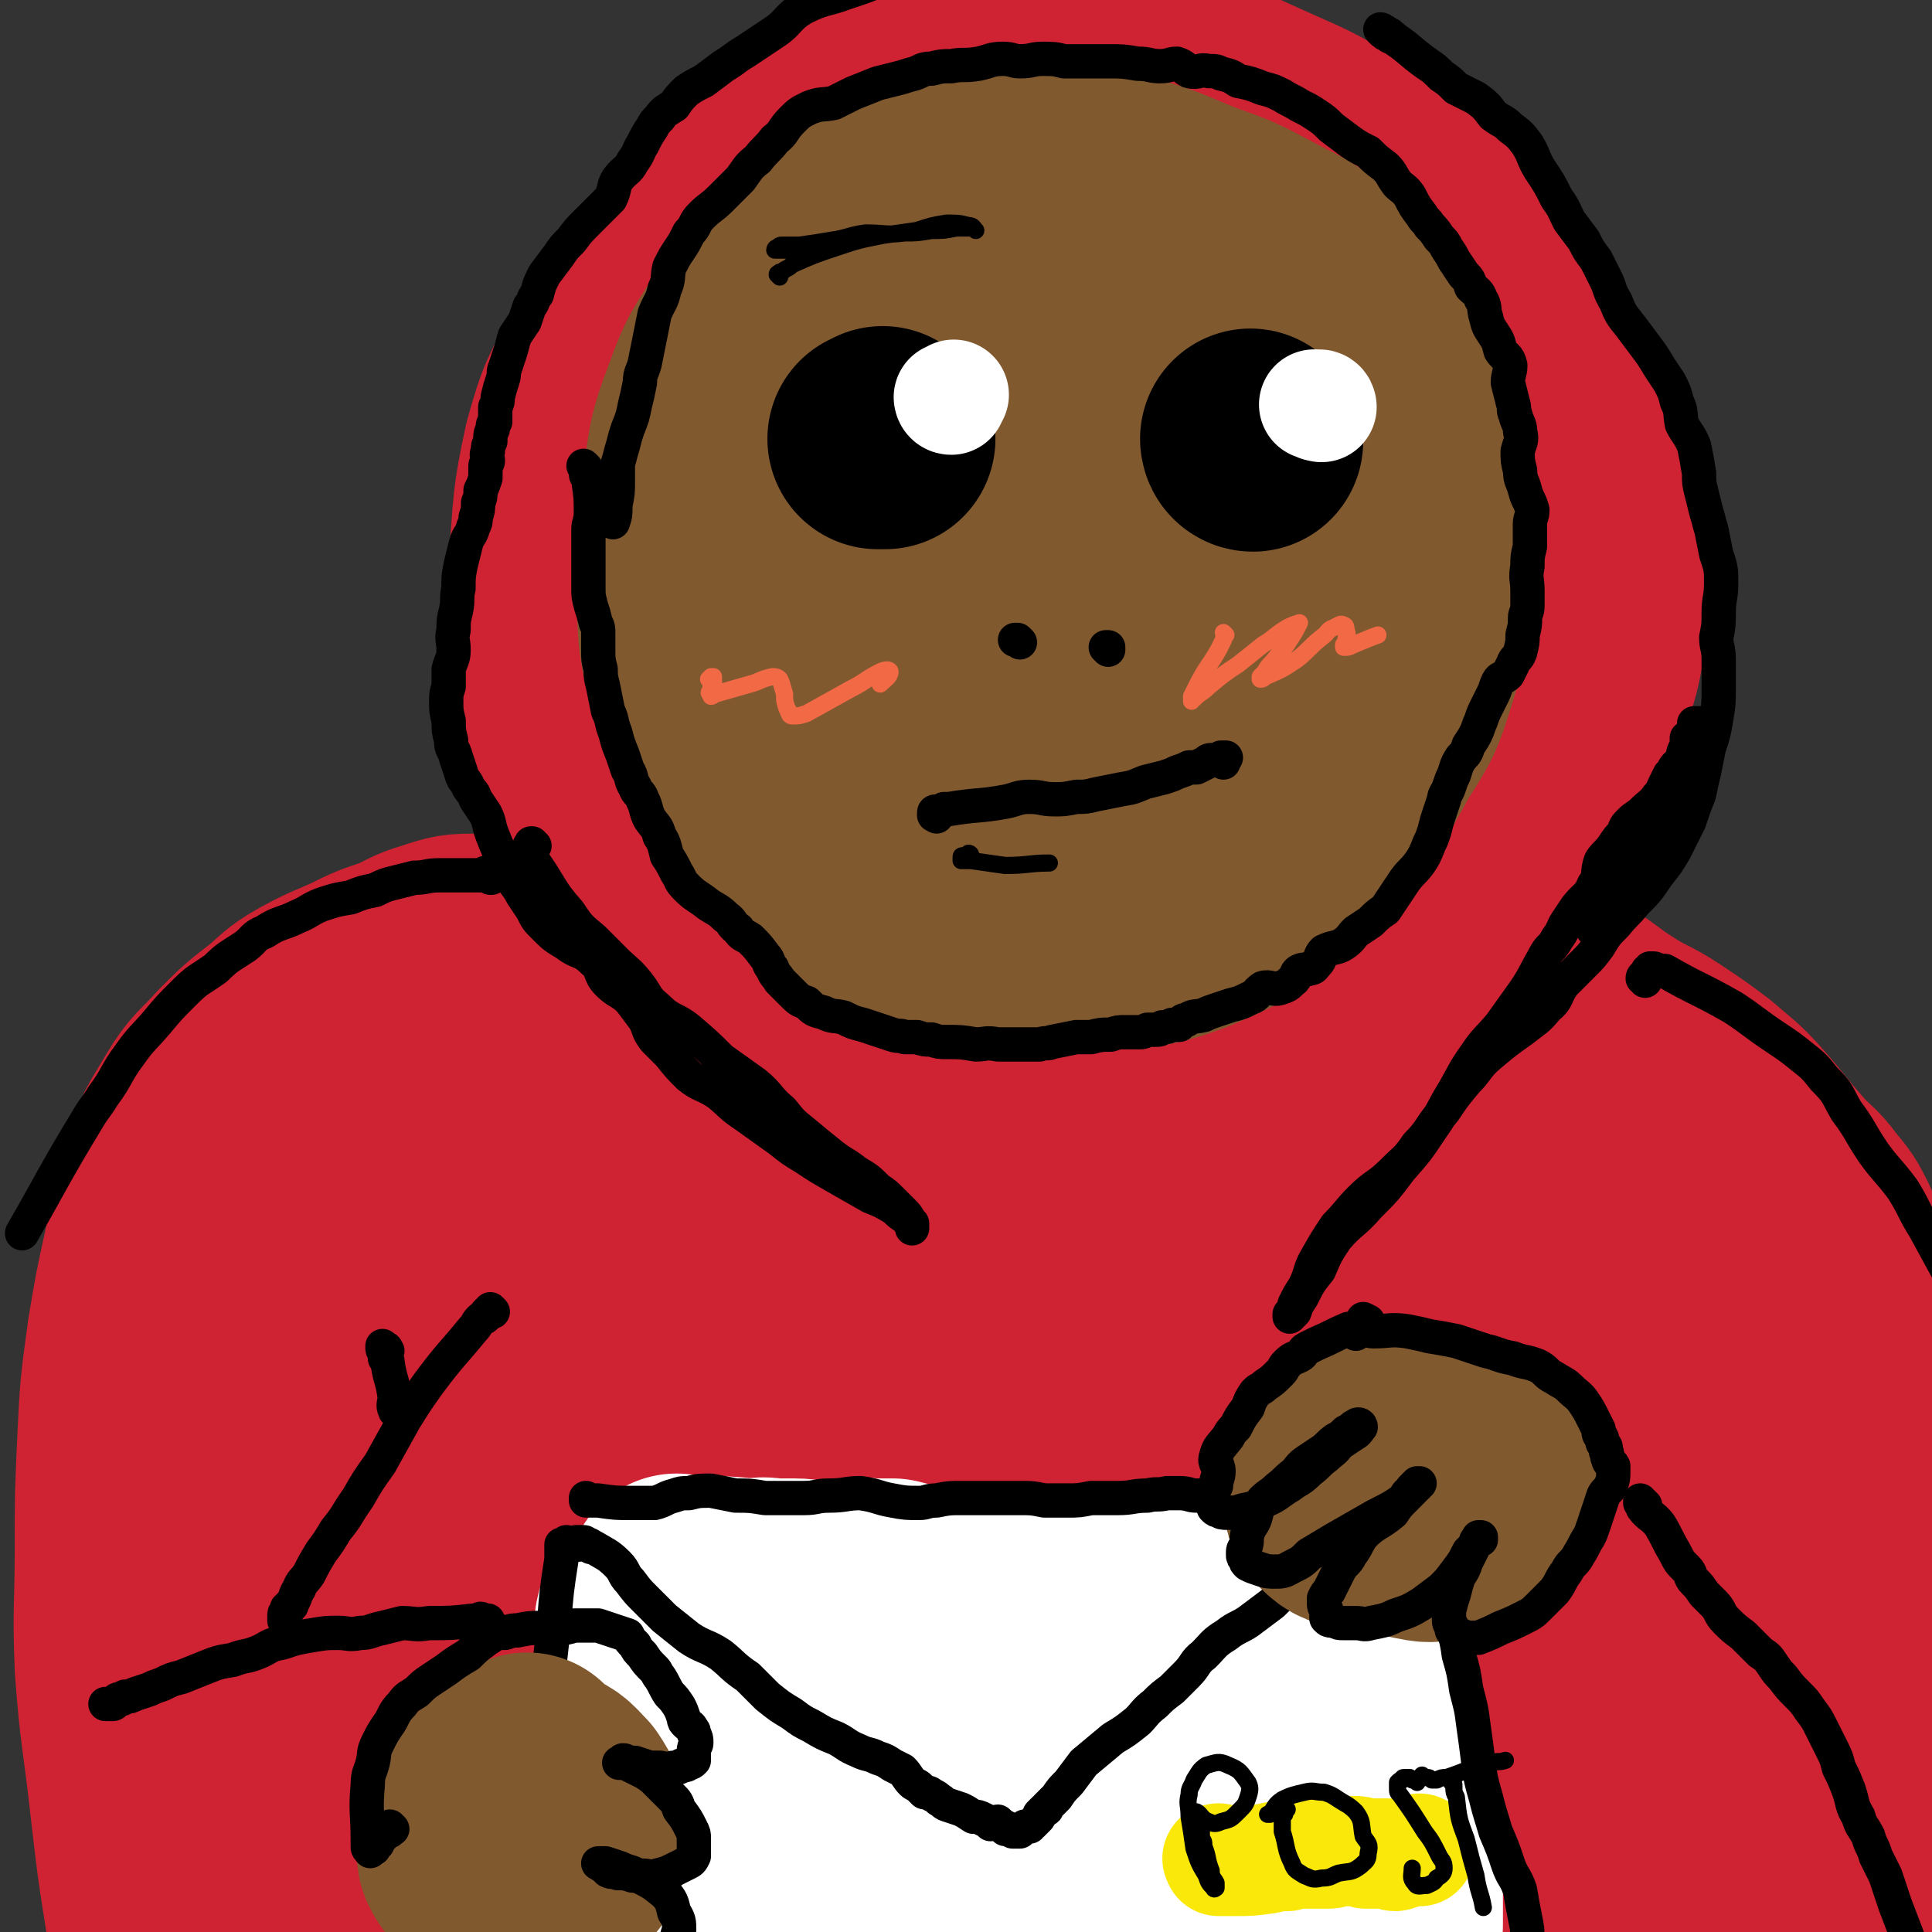 <svg viewBox='0 0 788 788' version='1.1' xmlns='http://www.w3.org/2000/svg' xmlns:xlink='http://www.w3.org/1999/xlink'><rect x="0" y="0" width="788" height="788" fill="#333333" stroke="none"/><g fill='none' stroke='#CF2233' stroke-width='90' stroke-linecap='round' stroke-linejoin='round'><path d='M298,194c0,0 -1,-1 -1,-1 -2,1 -2,2 -3,4 -2,4 -2,4 -4,7 -4,9 -5,9 -7,18 -9,30 -12,30 -15,60 -2,21 -5,24 5,42 16,33 19,37 46,60 16,13 20,10 40,13 18,3 19,3 38,-1 21,-4 22,-4 42,-14 20,-10 20,-10 38,-24 19,-14 20,-13 36,-30 15,-16 14,-17 25,-35 12,-17 12,-17 21,-35 8,-17 9,-17 12,-34 3,-16 2,-17 0,-33 -2,-15 -3,-15 -7,-30 -5,-17 -4,-17 -10,-33 -7,-16 -6,-16 -15,-30 -11,-14 -11,-15 -24,-26 -13,-10 -14,-10 -28,-14 -18,-6 -18,-6 -37,-7 -20,-1 -20,0 -40,3 -21,3 -22,3 -42,9 -20,6 -20,6 -39,15 -17,7 -18,6 -33,17 -13,9 -13,9 -24,22 -13,14 -14,14 -23,31 -9,16 -10,17 -15,35 -5,23 -4,23 -6,46 -2,26 -4,27 -1,53 2,24 3,25 12,48 8,23 9,23 23,43 12,17 12,19 29,31 18,13 20,14 41,19 23,6 25,5 49,3 29,-1 29,-3 58,-8 26,-5 26,-5 51,-13 22,-8 22,-8 44,-19 22,-11 22,-11 42,-26 21,-15 21,-15 39,-34 14,-16 14,-16 24,-35 9,-15 9,-16 12,-33 4,-17 2,-18 1,-35 -2,-18 -1,-18 -7,-35 -6,-19 -6,-20 -16,-37 -10,-18 -10,-18 -23,-35 -11,-14 -11,-14 -25,-26 -14,-13 -14,-14 -30,-24 -17,-12 -18,-12 -36,-20 -18,-8 -18,-9 -38,-13 -17,-4 -18,-4 -36,-4 -21,1 -21,1 -41,4 -19,4 -19,4 -37,11 -16,6 -16,6 -31,15 -15,9 -16,9 -28,20 -14,13 -14,13 -24,28 -12,18 -13,18 -20,37 -9,24 -10,24 -14,50 -4,26 -4,27 -3,54 1,31 1,31 8,61 5,23 5,24 15,44 9,18 10,18 23,32 14,16 14,17 32,28 21,13 21,14 44,20 21,6 22,4 43,4 19,0 21,1 39,-5 17,-6 17,-8 31,-20 19,-16 19,-16 34,-36 14,-17 12,-19 24,-38 12,-20 13,-20 24,-40 9,-17 12,-17 17,-35 4,-15 3,-17 0,-32 -3,-18 -5,-18 -13,-34 -10,-18 -9,-20 -23,-35 -14,-15 -15,-16 -35,-24 -18,-9 -19,-8 -39,-10 -21,-3 -22,-4 -42,1 -20,4 -20,5 -38,15 -19,12 -20,12 -35,28 -17,19 -17,20 -28,42 -11,24 -13,24 -18,50 -3,19 -4,22 1,40 5,14 7,16 19,24 16,9 18,8 37,10 20,1 20,0 40,-4 20,-5 21,-5 39,-15 18,-9 19,-9 34,-23 14,-14 15,-15 24,-32 9,-19 10,-20 12,-41 2,-22 2,-24 -4,-46 -5,-19 -4,-21 -17,-36 -9,-12 -12,-14 -27,-18 -15,-3 -18,-3 -32,3 -21,8 -23,9 -40,24 -19,18 -19,20 -32,42 -13,21 -15,22 -21,46 -5,21 -6,24 -1,45 4,19 6,21 19,36 11,13 13,14 29,20 15,6 16,6 32,5 15,0 16,0 28,-7 14,-7 16,-8 24,-21 9,-13 9,-15 11,-31 3,-19 3,-20 0,-38 -4,-22 -4,-24 -14,-43 -10,-16 -11,-19 -26,-28 -14,-9 -16,-8 -33,-9 -16,-1 -18,-2 -33,4 -18,6 -19,8 -34,20 -18,15 -19,15 -32,34 -12,19 -13,20 -18,41 -4,19 -5,21 -1,39 5,17 7,18 19,31 9,9 11,10 24,12 15,3 17,2 32,-3 16,-5 17,-5 31,-16 16,-12 16,-13 28,-29 13,-17 15,-17 23,-37 7,-18 7,-19 7,-39 0,-19 0,-21 -8,-39 -5,-13 -6,-14 -17,-22 -11,-8 -12,-8 -26,-10 -12,-2 -14,-2 -25,2 -14,6 -16,7 -25,18 -13,14 -12,16 -19,33 -6,15 -6,16 -6,31 0,11 1,13 7,21 6,7 8,7 16,8 10,2 12,1 20,-4 11,-6 11,-7 18,-18 10,-13 11,-14 16,-30 6,-17 6,-18 6,-36 0,-15 -1,-16 -6,-30 -5,-12 -5,-14 -13,-21 -7,-6 -10,-6 -19,-7 -11,-1 -13,-1 -23,4 -11,5 -11,6 -19,15 -10,11 -11,12 -16,25 -6,14 -6,15 -6,30 -1,13 -1,15 5,27 4,9 5,10 13,15 11,7 13,9 26,10 10,1 11,-1 21,-6 9,-5 9,-6 16,-13 7,-6 8,-6 12,-15 3,-5 3,-6 2,-12 -2,-7 -3,-8 -8,-14 -4,-5 -5,-5 -11,-8 -4,-2 -4,-2 -9,-2 -4,1 -4,1 -8,3 -5,4 -5,5 -10,10 -4,5 -3,6 -7,10 -3,4 -4,3 -7,6 -1,1 0,2 0,3 -1,0 -1,-1 -2,-1 0,0 0,1 0,1 -1,1 -1,1 -2,2 -2,2 -3,2 -4,5 -4,6 -4,6 -7,13 -3,8 -3,8 -6,16 -3,7 -2,7 -5,14 -3,6 -4,6 -6,12 -2,6 -1,7 -2,14 0,7 0,7 0,14 -1,8 -1,8 -2,15 -1,4 -2,4 -4,8 -1,3 -1,4 -3,7 -3,3 -3,3 -6,6 -2,2 -2,2 -5,4 -3,1 -3,1 -6,3 -2,1 -2,1 -5,3 -3,2 -3,2 -7,4 -4,2 -4,2 -8,5 -6,4 -6,4 -11,7 -7,5 -7,4 -14,8 -6,4 -7,3 -11,7 -6,5 -5,6 -11,12 -5,6 -6,5 -11,11 -6,8 -5,8 -11,17 -6,10 -7,10 -12,20 -6,11 -6,12 -11,23 -5,12 -4,12 -9,24 -4,11 -4,11 -8,22 -5,11 -5,11 -10,22 -5,11 -6,11 -10,23 -4,14 -4,14 -8,28 -4,16 -4,16 -7,33 -3,20 -2,20 -4,40 -1,20 -1,20 -2,40 -1,20 -2,20 -2,40 0,19 0,19 1,39 2,19 2,19 4,38 3,20 2,20 6,40 4,18 5,17 10,35 3,13 3,13 6,26 3,10 3,10 6,19 2,5 1,5 3,9 0,1 1,0 1,0 1,-3 1,-3 1,-6 1,-12 1,-12 1,-24 -1,-23 -2,-23 -3,-45 -1,-31 -2,-32 -1,-63 2,-35 2,-35 7,-70 4,-32 4,-32 10,-63 6,-29 5,-30 14,-58 8,-27 10,-27 21,-53 11,-24 9,-25 23,-48 11,-19 13,-18 28,-35 9,-11 9,-12 20,-22 8,-7 9,-7 17,-13 6,-4 6,-4 12,-8 4,-2 4,-2 8,-4 2,-1 2,-1 3,-2 0,-1 0,-1 0,-1 -1,-1 -1,-1 -2,-1 -3,-2 -3,-3 -6,-5 -7,-4 -7,-4 -13,-7 -7,-4 -7,-3 -13,-7 -7,-3 -7,-3 -14,-6 -9,-4 -9,-4 -17,-6 -8,-2 -9,-2 -17,-2 -8,-1 -8,0 -16,-1 -8,-1 -8,-2 -17,-1 -9,0 -9,0 -18,3 -7,2 -7,3 -14,6 -9,3 -9,3 -17,7 -9,4 -10,4 -19,9 -7,4 -7,5 -13,10 -9,7 -9,7 -17,15 -8,9 -9,8 -15,18 -7,12 -8,12 -12,25 -5,15 -4,15 -7,31 -4,18 -4,18 -7,36 -3,22 -3,22 -4,43 -1,22 -1,22 -1,44 0,24 -1,24 0,48 2,27 3,27 6,54 3,26 3,26 7,51 3,22 3,22 8,43 5,21 6,21 12,41 5,17 5,17 11,34 4,14 4,14 8,29 4,9 4,9 7,18 2,5 2,5 4,9 0,1 0,1 1,2 0,0 1,0 1,0 0,-2 0,-2 0,-4 1,-7 0,-7 0,-14 0,-11 0,-11 0,-23 0,-18 0,-18 1,-36 2,-25 1,-25 5,-50 5,-33 5,-33 13,-65 9,-35 10,-35 22,-69 9,-30 8,-30 20,-59 11,-25 13,-24 24,-48 10,-22 9,-23 18,-45 8,-21 8,-22 18,-42 9,-17 10,-16 20,-32 8,-12 8,-12 16,-24 6,-9 4,-10 11,-18 7,-7 8,-6 15,-11 9,-7 9,-7 18,-13 8,-6 8,-7 17,-12 10,-5 11,-6 22,-8 9,-3 9,-1 19,-2 8,0 8,0 16,0 11,-1 11,-1 21,0 11,0 11,2 21,3 11,1 12,0 23,1 11,1 11,3 22,4 8,1 8,-1 16,0 9,0 9,1 18,2 8,0 8,0 16,1 5,0 5,1 10,1 4,1 4,0 8,-1 5,-1 5,-1 10,-1 4,-1 4,-1 9,-2 4,0 4,1 8,1 3,0 3,1 6,1 3,-1 3,-2 6,-2 4,0 4,1 7,2 6,0 6,-1 12,0 7,0 7,0 13,2 6,2 6,2 12,5 7,3 7,3 13,6 8,5 8,6 16,11 9,6 10,5 19,11 9,6 9,6 17,12 8,7 9,7 16,15 8,9 8,10 16,19 6,7 7,6 12,13 5,6 5,6 8,12 5,11 5,11 7,22 4,15 3,16 5,31 3,18 3,18 5,36 2,20 2,20 2,41 1,21 0,21 -1,42 0,22 0,22 0,44 -1,21 0,21 -1,43 0,19 0,19 -2,39 -1,15 -1,14 -4,29 -1,10 -1,10 -3,19 0,5 -1,5 -2,9 0,2 0,3 -1,3 0,-1 0,-2 0,-5 -2,-13 0,-13 -3,-25 -9,-39 -10,-39 -20,-78 -6,-21 -6,-21 -12,-43 -6,-20 -6,-20 -12,-40 -7,-22 -5,-22 -15,-43 -11,-25 -13,-25 -25,-49 -11,-20 -10,-20 -20,-40 -9,-15 -8,-16 -19,-29 -7,-11 -9,-10 -18,-19 -6,-6 -6,-6 -11,-11 -3,-3 -3,-3 -6,-6 -1,-2 -2,-2 -2,-3 0,-1 1,-1 2,-1 5,6 4,7 9,14 13,19 13,18 26,38 17,25 17,25 33,52 14,25 14,25 26,51 10,20 9,21 19,42 6,14 7,14 13,28 5,10 4,10 8,20 2,3 2,4 4,7 0,0 0,-1 0,-2 -2,-9 -2,-9 -5,-18 -7,-24 -6,-24 -14,-47 -9,-26 -9,-26 -20,-51 -10,-24 -11,-24 -22,-48 -9,-19 -8,-19 -16,-38 -5,-12 -5,-12 -10,-25 -3,-8 -4,-7 -6,-15 -2,-5 -1,-5 -2,-9 0,-1 0,-2 1,-1 2,1 3,1 5,3 9,10 10,10 18,20 15,21 16,21 30,43 15,23 13,24 27,48 7,10 8,10 13,21 8,14 8,14 14,28 5,12 4,12 8,24 2,6 2,6 3,13 1,3 1,3 2,5 0,1 1,2 0,2 -1,-2 -1,-3 -2,-6 -20,-31 -19,-31 -41,-61 -18,-27 -19,-26 -39,-52 -15,-18 -14,-20 -31,-35 -11,-10 -12,-9 -26,-16 -9,-4 -9,-5 -18,-6 -4,0 -6,1 -7,4 -3,10 -2,12 -2,23 2,26 1,27 5,53 7,36 8,35 17,70 7,29 7,29 17,58 6,19 6,20 14,38 6,14 7,14 15,26 5,7 6,7 11,13 1,1 2,2 2,2 1,-2 1,-3 1,-6 -4,-14 -5,-14 -9,-27 -10,-31 -7,-32 -18,-63 -14,-36 -16,-36 -31,-71 -12,-27 -10,-28 -23,-54 -10,-20 -10,-20 -22,-39 -7,-11 -7,-11 -16,-21 -3,-4 -4,-7 -6,-8 -2,0 -2,3 -1,5 5,17 7,16 13,33 12,36 10,36 23,72 12,34 13,34 27,67 10,25 11,24 22,48 8,16 7,16 16,30 5,9 5,8 12,15 1,2 2,3 3,3 2,-1 2,-2 2,-4 -2,-10 -3,-11 -6,-21 -9,-24 -8,-24 -19,-48 -15,-34 -16,-34 -32,-68 -13,-29 -11,-31 -25,-59 -10,-20 -12,-19 -24,-38 -7,-9 -6,-9 -13,-19 -4,-5 -4,-5 -9,-10 0,0 -1,-1 -2,0 0,2 0,3 0,5 1,15 0,15 3,29 5,34 5,35 13,68 8,29 10,29 19,57 6,20 7,20 11,41 3,13 1,13 4,26 0,4 1,5 2,8 0,1 0,-1 0,-1 0,-7 1,-7 0,-14 -4,-21 -4,-21 -10,-41 -11,-32 -14,-31 -25,-62 -11,-33 -10,-33 -19,-67 -8,-29 -7,-29 -14,-58 -5,-21 -5,-21 -10,-42 -3,-9 -3,-9 -6,-17 -1,-1 -2,-3 -2,-2 1,1 2,3 3,8 3,16 2,16 5,32 5,33 5,33 10,66 5,35 5,35 11,69 5,24 4,24 10,47 4,15 3,16 10,30 3,6 5,8 10,10 3,1 5,0 6,-3 6,-10 6,-11 8,-22 4,-25 2,-25 3,-50 1,-31 1,-31 1,-61 0,-23 1,-23 -1,-46 -1,-16 1,-17 -6,-31 -4,-10 -7,-10 -15,-16 -10,-8 -11,-9 -23,-13 -17,-5 -18,-5 -36,-4 -20,0 -21,1 -41,5 -22,5 -22,6 -44,13 -21,8 -21,8 -43,17 -20,9 -21,8 -40,19 -16,8 -15,9 -30,19 -8,6 -8,6 -15,13 -2,1 -4,4 -3,4 2,0 5,-1 9,-4 8,-6 8,-8 15,-15 11,-11 11,-11 22,-22 13,-12 14,-11 27,-24 10,-9 10,-10 20,-20 6,-6 5,-7 10,-13 1,-1 2,-2 2,-1 -2,4 -3,5 -7,10 -13,18 -14,17 -26,36 -22,35 -22,35 -40,71 -22,42 -22,43 -41,86 -17,38 -18,38 -33,77 -9,24 -9,24 -16,48 -3,10 -3,11 -4,21 0,2 1,4 2,3 7,-5 8,-6 13,-15 10,-21 10,-22 18,-44 13,-36 11,-37 24,-73 15,-42 16,-42 34,-84 16,-39 17,-39 34,-77 11,-25 11,-25 23,-50 3,-8 5,-12 7,-15 1,-1 -2,3 -3,6 -13,27 -15,27 -25,55 -16,44 -15,45 -27,90 -14,51 -14,52 -25,103 -10,41 -10,41 -17,82 -3,22 -5,23 -4,43 1,6 4,11 7,9 12,-6 15,-11 25,-26 19,-30 19,-30 33,-63 19,-43 15,-44 31,-88 16,-43 17,-42 32,-85 8,-24 8,-25 15,-49 3,-7 4,-12 5,-14 0,-2 -3,2 -4,6 -5,23 -5,23 -7,47 -4,43 -2,43 -5,86 -3,44 -4,44 -9,88 -3,34 -5,33 -9,67 -1,18 -1,18 -1,35 0,4 0,9 1,7 2,-2 4,-6 6,-13 7,-26 8,-26 11,-52 6,-44 5,-44 8,-88 4,-49 3,-49 7,-99 2,-35 2,-35 5,-70 1,-13 1,-14 3,-25 0,-1 2,0 2,1 5,22 2,23 7,45 11,44 14,44 25,88 12,48 11,49 22,97 8,32 6,33 16,65 6,17 7,17 15,33 2,5 3,8 7,9 2,1 5,-1 6,-4 5,-17 5,-18 5,-36 0,-37 0,-37 -4,-74 -4,-43 -5,-43 -13,-86 -5,-25 -8,-25 -13,-50 -1,-5 1,-14 3,-11 5,6 6,14 12,28 11,30 8,31 21,60 16,39 18,38 36,77 14,29 12,29 27,58 8,17 10,16 20,33 5,8 4,8 9,17 2,2 3,5 3,4 0,-3 0,-6 -2,-11 -8,-14 -11,-13 -17,-27 -8,-18 -6,-19 -13,-38 -5,-13 -5,-13 -10,-26 -1,-3 -2,-6 -2,-6 -1,0 0,2 0,5 0,7 0,7 -1,15 -1,7 0,7 -2,14 -4,8 -4,10 -11,16 -9,9 -10,9 -23,13 -18,6 -19,5 -38,7 -22,1 -22,0 -43,-1 -18,-2 -18,-2 -36,-4 -16,-2 -16,-3 -31,-5 -7,0 -7,0 -13,-1 -1,0 -3,-1 -2,-1 1,1 3,1 5,1 14,3 14,3 27,6 22,5 21,8 43,11 26,4 26,1 52,3 9,1 9,2 18,3 '/></g>
<g fill='none' stroke='#81592F' stroke-width='90' stroke-linecap='round' stroke-linejoin='round'><path d='M441,108c0,0 -1,-1 -1,-1 0,0 0,1 0,1 0,0 0,-1 -1,-1 -1,-1 -1,-1 -1,-1 -1,0 -1,0 -2,0 -1,-1 -1,-1 -2,-2 -7,-1 -7,-1 -13,-2 -8,0 -8,0 -15,1 -7,0 -7,0 -14,2 -8,2 -8,2 -15,5 -7,3 -8,3 -14,8 -7,5 -7,6 -13,13 -8,7 -8,7 -15,15 -6,8 -7,7 -12,16 -6,10 -4,11 -8,23 -3,9 -4,9 -6,18 -3,9 -3,10 -4,19 0,11 0,11 2,22 1,9 1,9 3,18 4,11 4,11 8,20 5,10 4,11 11,18 8,10 10,8 20,16 7,6 7,6 15,12 7,5 7,7 14,10 10,4 10,3 21,5 11,2 11,3 22,3 11,0 11,-1 21,-3 11,-2 12,-2 22,-5 9,-2 9,-2 16,-6 11,-5 11,-5 21,-12 10,-7 10,-7 19,-16 8,-8 8,-8 15,-18 6,-10 5,-10 10,-20 7,-12 7,-12 13,-24 6,-11 7,-10 12,-22 4,-8 4,-8 6,-17 2,-12 3,-12 3,-24 0,-10 0,-10 -2,-19 -3,-8 -4,-8 -9,-14 -7,-9 -8,-9 -15,-17 -8,-9 -7,-10 -16,-17 -10,-9 -11,-8 -22,-14 -13,-7 -13,-7 -27,-12 -15,-6 -15,-7 -31,-11 -15,-4 -15,-5 -30,-6 -16,-1 -16,-1 -32,1 -13,2 -14,3 -26,8 -14,6 -14,6 -27,15 -11,7 -12,6 -20,16 -11,12 -9,13 -17,27 -8,13 -9,13 -14,27 -7,18 -6,19 -9,38 -3,20 -3,20 -2,41 1,19 0,19 6,38 5,17 6,17 15,33 9,15 8,16 19,28 12,13 14,12 29,21 15,9 15,10 31,15 17,6 18,6 36,8 19,1 19,0 38,-2 15,-1 16,-1 30,-6 16,-7 17,-7 31,-18 13,-10 13,-11 23,-24 12,-15 13,-15 22,-32 9,-14 9,-14 14,-30 5,-16 4,-17 6,-34 2,-17 2,-17 1,-34 -1,-20 0,-21 -6,-39 -6,-18 -7,-18 -18,-33 -10,-13 -10,-15 -24,-23 -15,-10 -17,-8 -35,-14 -17,-5 -17,-5 -34,-8 -18,-3 -18,-4 -36,-2 -21,2 -23,0 -42,9 -22,11 -22,13 -39,30 -16,17 -17,18 -28,38 -10,19 -12,20 -15,41 -2,23 0,24 4,48 4,20 3,22 14,39 11,17 14,16 31,29 16,11 17,11 35,18 17,6 17,8 36,9 18,1 19,1 38,-4 14,-3 15,-3 27,-11 15,-10 16,-10 26,-24 11,-15 10,-16 16,-33 6,-16 7,-17 8,-34 1,-14 0,-14 -3,-28 -2,-13 0,-14 -6,-26 -8,-15 -9,-16 -21,-28 -12,-12 -12,-14 -28,-20 -17,-8 -18,-9 -37,-9 -18,0 -20,1 -36,9 -17,8 -18,9 -30,23 -13,14 -13,16 -20,34 -5,16 -6,18 -5,34 1,15 2,16 9,29 7,11 8,12 19,19 14,8 15,9 32,11 14,2 15,0 29,-4 16,-4 17,-4 30,-13 11,-8 12,-9 19,-22 8,-14 10,-15 12,-32 2,-16 0,-17 -5,-32 -3,-12 -3,-14 -12,-22 -8,-7 -10,-7 -21,-9 -14,-1 -16,-2 -29,3 -15,6 -16,8 -28,20 -12,12 -13,13 -19,29 -6,15 -7,17 -6,32 2,13 4,15 12,24 9,9 10,10 22,14 13,4 15,3 29,1 14,-2 14,-2 26,-8 11,-5 13,-5 21,-14 7,-8 7,-10 9,-21 1,-8 0,-10 -4,-16 -4,-7 -5,-9 -13,-12 -7,-2 -8,-2 -16,0 -10,3 -11,3 -20,9 -7,6 -7,8 -10,16 -4,9 -6,10 -4,18 2,7 4,8 10,11 7,4 8,4 16,4 5,1 5,0 11,-1 2,-1 2,-1 4,-2 '/></g>
<g fill='none' stroke='#000000' stroke-width='14' stroke-linecap='round' stroke-linejoin='round'><path d='M218,345c-1,0 -1,-1 -1,-1 -1,0 0,0 0,0 0,0 0,0 0,1 -1,0 -1,0 -1,0 0,0 0,0 0,1 0,0 0,0 0,0 0,0 0,0 0,1 0,0 0,0 0,1 0,1 0,1 1,2 0,1 0,1 1,2 7,10 6,11 14,20 4,6 4,6 10,11 4,4 4,4 9,9 4,4 5,4 9,9 4,5 3,6 8,10 6,6 7,4 13,9 7,6 7,6 13,12 7,5 7,5 14,10 6,5 5,6 11,11 4,5 4,5 9,9 6,5 6,5 11,9 5,4 5,3 10,7 5,3 5,3 9,7 3,2 3,2 6,5 2,2 2,2 4,4 2,2 2,2 3,4 0,0 0,1 1,1 0,1 0,1 0,2 0,0 0,-1 0,-1 0,0 0,0 0,0 0,0 0,0 0,-1 -2,-1 -1,-1 -2,-2 -3,-2 -3,-2 -5,-4 -5,-3 -5,-3 -10,-5 -7,-4 -7,-4 -14,-8 -7,-4 -7,-4 -13,-8 -5,-3 -5,-3 -10,-7 -7,-5 -7,-5 -14,-10 -6,-4 -5,-4 -11,-9 -6,-4 -7,-3 -12,-7 -4,-4 -4,-4 -8,-9 -3,-3 -3,-3 -6,-6 -3,-4 -2,-4 -4,-8 -3,-4 -3,-4 -6,-8 -4,-4 -5,-3 -9,-7 -4,-4 -2,-6 -6,-9 -5,-5 -6,-3 -11,-7 -5,-3 -5,-3 -9,-7 -3,-3 -3,-3 -5,-7 -2,-3 -2,-3 -4,-6 -2,-4 -3,-4 -5,-8 -2,-3 -1,-4 -3,-7 -2,-4 -2,-4 -4,-9 -2,-5 -1,-5 -3,-9 -2,-3 -2,-3 -4,-6 -1,-3 -1,-2 -3,-5 -1,-3 -2,-2 -3,-6 -1,-3 -1,-3 -2,-6 -1,-4 -2,-3 -2,-7 -1,-4 -1,-4 -1,-8 -1,-4 -1,-4 -1,-8 0,-3 0,-3 1,-6 0,-3 0,-3 0,-7 1,-4 2,-4 2,-8 0,-4 -1,-4 0,-8 0,-4 0,-4 1,-8 1,-5 0,-5 1,-9 0,-5 0,-5 1,-10 1,-4 1,-4 2,-8 1,-4 2,-3 3,-7 1,-2 1,-2 1,-4 1,-3 1,-3 1,-6 1,-2 1,-3 1,-5 1,-2 1,-2 2,-5 0,-2 0,-2 0,-5 0,-1 1,-1 1,-2 0,-2 -1,-2 0,-4 0,-2 0,-2 1,-4 0,-3 0,-3 1,-5 0,-2 0,-2 1,-3 0,-3 0,-3 0,-6 1,-2 1,-2 1,-4 1,-4 1,-4 2,-7 1,-3 0,-3 1,-5 1,-3 1,-3 2,-6 1,-3 1,-4 2,-7 2,-3 2,-3 4,-6 1,-3 1,-3 2,-6 2,-2 1,-3 3,-5 1,-4 1,-4 3,-8 3,-4 3,-4 6,-8 2,-3 2,-3 5,-6 3,-4 3,-4 6,-7 3,-3 3,-3 6,-6 2,-2 2,-2 4,-4 2,-4 1,-5 3,-8 3,-4 4,-3 6,-7 3,-4 2,-4 4,-7 2,-4 2,-4 4,-7 1,-2 1,-2 3,-4 2,-3 3,-3 6,-5 2,-3 2,-3 5,-6 3,-2 3,-2 7,-4 4,-3 4,-3 8,-6 5,-3 4,-3 9,-6 6,-4 6,-4 12,-8 6,-4 5,-6 12,-10 8,-4 9,-3 17,-6 9,-3 9,-3 18,-7 13,-5 13,-5 26,-11 7,-2 7,-2 14,-5 '/><path d='M564,13c0,0 0,-1 -1,-1 0,0 0,0 1,1 0,0 0,0 0,0 0,0 0,0 1,0 0,1 0,1 1,1 1,0 1,0 1,1 1,0 1,0 2,1 6,4 6,5 13,10 3,2 3,2 6,5 3,2 3,2 6,5 4,2 4,2 8,4 4,3 4,3 7,7 4,3 4,2 7,5 4,3 4,3 7,7 3,5 2,5 5,10 4,6 4,6 7,12 3,4 3,5 5,9 3,4 3,4 6,8 2,4 2,4 5,8 2,4 2,4 4,8 2,4 1,4 4,9 2,5 2,5 6,10 3,4 3,4 6,8 3,4 3,4 6,9 2,3 2,3 4,6 2,4 2,4 3,8 2,4 1,4 2,9 2,4 3,4 5,9 1,5 1,5 2,11 0,4 0,4 1,8 1,4 1,4 2,8 1,3 1,4 2,7 1,5 1,5 2,10 2,6 2,6 2,12 0,6 -1,6 -1,12 0,5 0,5 -1,10 0,4 1,4 1,9 0,5 0,5 0,11 0,7 0,7 -1,13 -1,6 -1,6 -3,12 -1,5 -1,5 -2,10 -1,4 -1,4 -2,9 -2,5 -2,5 -4,11 -3,6 -3,6 -6,12 -3,5 -3,5 -7,10 -4,6 -4,6 -9,11 -4,5 -4,4 -8,9 -4,4 -4,4 -7,9 -3,4 -3,4 -6,7 -4,4 -4,4 -8,8 -4,5 -2,6 -7,10 -4,5 -5,5 -10,9 -7,5 -7,5 -13,10 -6,5 -5,6 -10,11 -5,6 -5,6 -9,12 -6,7 -5,8 -11,14 -4,6 -5,6 -10,11 -6,6 -7,5 -13,11 -5,5 -5,6 -10,11 -4,6 -4,6 -8,13 -3,5 -2,6 -5,12 -2,3 -2,3 -4,7 0,2 0,2 -1,3 -1,1 -1,1 -1,1 0,0 0,1 0,1 1,-1 1,-1 2,-2 1,-3 1,-3 3,-6 3,-6 3,-6 7,-11 3,-7 3,-7 7,-13 6,-7 7,-6 13,-13 7,-7 7,-7 13,-15 7,-8 7,-8 13,-17 5,-7 4,-7 9,-15 4,-7 4,-8 9,-15 4,-6 5,-6 10,-12 5,-7 5,-7 10,-14 4,-6 4,-7 8,-14 2,-4 3,-3 5,-7 3,-4 2,-4 4,-7 2,-3 2,-3 4,-6 4,-5 5,-4 7,-9 3,-4 1,-5 3,-10 2,-3 3,-3 5,-6 2,-3 2,-3 4,-5 1,-3 1,-3 3,-5 2,-2 3,-2 5,-4 3,-3 4,-3 6,-6 2,-2 2,-3 3,-5 1,-2 1,-2 2,-4 1,0 1,0 1,-1 1,-2 1,-2 2,-3 1,-1 1,-1 2,-2 1,-2 0,-2 1,-4 0,0 0,0 1,-1 0,0 0,0 0,-1 0,0 0,0 0,-1 0,-1 0,0 0,-1 0,0 0,-1 0,-1 1,0 1,0 1,1 0,0 0,1 0,1 0,1 0,1 0,2 0,2 0,2 0,3 -1,3 0,3 -2,6 -2,5 -2,5 -5,9 -3,8 -3,8 -7,15 -4,8 -4,8 -8,16 -3,6 -3,6 -7,11 -3,4 -4,4 -7,9 -1,1 -1,2 -3,4 0,0 0,0 0,1 -1,0 0,0 0,0 0,0 0,0 0,-1 0,0 -1,0 0,-1 1,-3 1,-2 2,-5 3,-6 3,-6 5,-11 6,-13 6,-13 13,-25 4,-6 4,-6 9,-12 2,-4 3,-3 5,-7 3,-3 4,-3 5,-7 2,-4 1,-4 1,-8 0,0 0,0 0,-1 1,-1 1,-1 2,-2 0,0 1,0 1,0 0,2 -1,2 -1,3 0,1 0,1 0,2 -1,4 -1,4 -2,7 -2,6 -2,6 -4,11 -4,8 -4,8 -9,15 -4,8 -5,8 -10,15 -4,6 -4,6 -9,11 -3,5 -4,4 -7,9 -1,2 -1,2 -1,3 -1,1 -1,1 -1,1 0,0 0,1 0,1 1,-1 1,-1 2,-3 2,-2 2,-2 3,-4 3,-6 3,-6 6,-11 5,-9 4,-10 9,-19 5,-7 5,-7 10,-14 3,-5 4,-5 7,-10 2,-5 2,-6 4,-11 1,-3 0,-3 2,-6 1,-2 2,-2 3,-3 0,-1 0,-1 -1,-1 0,0 0,0 0,0 -1,0 -2,0 -3,0 '/><path d='M239,191c0,0 -1,-1 -1,-1 0,0 0,0 1,1 0,1 0,1 0,2 0,1 0,1 1,1 0,1 0,1 0,2 1,7 1,7 1,13 0,4 -1,4 -1,7 0,3 0,3 0,7 0,4 0,4 0,8 0,4 0,4 0,9 0,3 0,3 1,7 1,3 1,3 2,7 1,2 1,2 1,5 0,3 0,3 0,6 0,4 0,4 1,8 0,3 0,3 1,7 1,5 1,5 2,10 2,4 1,4 3,9 1,4 1,4 3,9 1,3 1,3 2,6 2,3 1,4 3,7 1,3 2,2 3,5 2,4 1,4 3,8 2,3 3,3 4,7 2,3 2,4 3,8 2,3 2,3 4,7 2,3 1,3 4,6 4,4 4,3 9,7 3,2 4,2 7,5 3,2 2,3 5,5 2,3 2,2 5,4 3,3 3,3 6,7 2,2 1,3 3,5 1,3 2,3 3,5 3,3 3,3 5,5 3,3 3,3 6,4 3,3 3,3 7,4 4,2 4,1 8,2 4,2 4,2 8,3 3,1 3,1 6,2 3,1 3,1 6,2 3,1 3,0 5,1 3,0 3,0 5,0 3,1 3,1 6,1 3,1 3,1 6,1 6,0 6,0 12,1 4,0 4,-1 9,0 3,0 3,0 6,0 3,0 3,0 7,0 2,0 2,0 4,0 3,-1 3,0 5,-1 5,-1 5,-1 10,-2 3,0 3,0 6,0 4,-1 4,-1 8,-1 3,-1 3,-1 6,-1 3,0 3,0 6,0 1,0 1,0 3,-1 1,0 1,0 3,0 2,0 2,0 3,-1 2,0 2,0 4,-1 1,0 1,0 3,0 1,-1 1,-2 3,-2 3,-2 3,-1 7,-2 2,-1 2,-1 5,-2 3,-1 3,-1 6,-2 4,-1 4,-1 8,-3 3,-1 2,-2 5,-4 3,-1 4,1 7,0 3,-1 3,-1 5,-3 2,-1 1,-3 3,-4 2,-1 2,0 4,-1 2,0 2,-1 3,-2 2,-2 1,-3 3,-5 4,-2 5,-1 8,-3 3,-2 3,-3 5,-5 3,-2 3,-2 6,-4 3,-3 3,-3 6,-5 2,-3 2,-3 4,-6 2,-3 2,-3 4,-6 3,-4 3,-3 6,-7 2,-3 2,-3 4,-8 1,-2 1,-2 2,-5 1,-4 1,-4 2,-7 1,-3 1,-3 2,-6 0,-2 1,-2 2,-5 1,-3 1,-3 2,-5 1,-3 1,-4 3,-7 2,-2 2,-2 3,-5 2,-3 2,-3 3,-5 1,-2 1,-3 2,-5 1,-3 1,-3 3,-7 1,-2 1,-2 2,-4 1,-2 1,-3 2,-5 1,-2 2,-1 4,-3 1,-2 1,-2 2,-4 1,-3 2,-2 3,-5 1,-4 1,-4 1,-7 1,-4 1,-4 1,-7 0,-2 1,-2 1,-5 0,-3 0,-3 0,-6 0,-5 -1,-5 0,-10 0,-4 0,-4 1,-8 0,-4 0,-4 0,-9 0,-3 1,-3 1,-6 -1,-4 -2,-4 -3,-8 -1,-4 -2,-4 -2,-8 -1,-4 -1,-4 -1,-8 1,-4 2,-4 1,-8 0,-3 -1,-3 -2,-7 -1,-2 0,-2 -1,-5 -1,-4 -1,-4 -2,-8 0,-3 1,-4 1,-7 -1,-4 -2,-3 -4,-6 -1,-4 -1,-4 -3,-7 -2,-3 -2,-3 -3,-7 -1,-3 0,-4 -2,-7 -1,-3 -2,-3 -4,-5 -1,-3 -1,-3 -3,-5 -2,-3 -2,-3 -4,-6 -1,-2 -1,-2 -3,-5 -1,-2 -1,-2 -3,-4 -2,-3 -2,-3 -4,-5 -1,-2 -2,-2 -3,-4 -3,-4 -3,-4 -5,-8 -2,-3 -3,-3 -5,-5 -3,-4 -2,-4 -5,-7 -4,-3 -4,-3 -7,-6 -4,-2 -4,-2 -7,-4 -4,-3 -4,-3 -8,-6 -3,-3 -3,-3 -6,-5 -3,-2 -3,-2 -7,-4 -3,-2 -4,-2 -7,-4 -4,-2 -4,-2 -8,-3 -5,-2 -5,-2 -10,-3 -3,-2 -3,-2 -7,-3 -2,-1 -2,-1 -5,-1 -4,-1 -4,1 -8,0 -2,-1 -2,-2 -5,-3 -3,0 -3,1 -7,1 -4,0 -4,-1 -9,-1 -6,-1 -6,-1 -12,-1 -5,0 -5,0 -10,0 -4,0 -4,0 -8,0 -4,-1 -4,-1 -9,-1 -4,0 -4,1 -9,1 -3,0 -3,-1 -7,-1 -5,0 -5,1 -10,2 -6,1 -6,0 -11,1 -4,0 -4,0 -8,1 -4,0 -4,1 -7,2 -4,1 -3,1 -7,2 -4,1 -4,1 -8,2 -5,2 -5,2 -10,4 -4,2 -4,2 -8,4 -5,1 -5,0 -10,2 -4,2 -4,2 -7,5 -4,4 -3,5 -7,8 -3,4 -4,4 -7,8 -4,3 -4,4 -7,8 -4,4 -4,4 -8,8 -4,4 -4,3 -8,7 -3,3 -2,4 -5,7 -2,4 -2,4 -4,7 -2,3 -2,3 -4,7 -1,4 0,5 -2,9 -1,5 -2,5 -4,10 -1,5 -1,5 -2,10 -1,5 -1,5 -2,10 -1,4 -2,4 -2,8 -1,5 -1,5 -2,9 -1,5 -1,5 -3,10 -1,3 -1,3 -2,7 -1,3 -1,4 -2,7 0,4 0,4 0,7 0,5 0,5 -1,10 0,4 0,4 -1,7 '/><path d='M199,357c0,0 -1,-1 -1,-1 0,0 1,1 1,1 0,0 0,0 1,0 0,1 0,1 0,1 0,0 1,0 0,0 0,0 0,0 0,0 0,0 0,-1 -1,-1 -1,0 -1,0 -1,0 -1,0 -1,0 -2,0 -9,0 -9,0 -17,0 -5,0 -5,1 -10,1 -4,1 -4,1 -8,2 -4,1 -4,1 -8,3 -5,1 -5,1 -10,3 -6,1 -6,1 -12,3 -5,2 -5,3 -10,5 -6,3 -7,2 -13,6 -5,2 -4,3 -8,6 -6,4 -7,4 -12,9 -7,5 -7,4 -13,10 -6,6 -6,6 -11,12 -6,7 -6,6 -11,13 -6,8 -5,9 -11,17 -3,5 -3,4 -6,9 -14,23 -16,28 -27,47 '/><path d='M671,400c0,-1 -1,-1 -1,-1 0,-1 1,-1 1,-1 0,0 0,0 0,0 1,0 0,-1 1,-1 0,0 0,0 0,0 0,-1 0,-1 0,-1 0,0 0,0 0,0 1,0 1,0 1,-1 1,0 1,0 1,0 1,0 1,0 2,1 2,0 2,0 3,0 14,8 14,7 28,15 9,6 8,6 17,12 6,4 6,4 11,8 5,4 5,4 9,9 6,6 5,6 9,13 6,8 5,8 11,17 5,7 6,7 12,15 5,8 4,8 9,16 6,11 6,11 12,22 '/></g>
<g fill='none' stroke='#FFFFFF' stroke-width='90' stroke-linecap='round' stroke-linejoin='round'><path d='M264,663c-1,-1 -1,-1 -1,-1 0,-1 0,0 1,0 0,0 0,0 0,0 1,0 1,0 1,0 0,0 0,0 0,1 1,0 0,0 0,1 0,1 0,1 0,3 2,17 3,17 4,35 1,12 0,12 0,24 0,11 1,11 1,23 0,10 0,10 0,19 0,8 -1,8 -1,16 0,5 0,5 0,11 1,3 0,3 1,7 2,4 2,4 4,8 0,1 0,1 0,2 '/><path d='M277,647c0,0 -1,-1 -1,-1 0,0 1,0 1,1 1,0 1,0 1,0 0,0 0,0 1,0 0,0 0,0 1,0 1,0 1,0 2,0 2,0 2,0 3,0 10,0 10,0 20,1 5,0 5,-1 10,0 5,0 5,0 9,0 5,0 5,1 10,1 5,0 5,-1 11,-1 5,0 5,-1 9,0 5,0 5,0 10,0 4,1 4,1 8,2 4,0 4,1 8,1 3,0 3,-1 7,-1 4,0 4,0 8,1 4,0 4,1 9,1 4,1 5,1 9,1 6,1 6,1 11,1 4,0 4,0 7,0 4,0 4,0 8,0 5,0 5,0 10,0 5,0 5,0 10,0 4,0 4,0 8,0 4,0 4,0 8,0 3,0 3,0 6,0 3,0 3,0 6,0 5,0 5,-1 9,-1 5,0 5,1 10,2 3,0 3,-1 6,-1 3,1 3,1 5,1 2,0 2,0 3,0 1,0 1,0 3,0 1,0 1,0 2,0 1,0 1,0 3,0 0,0 0,0 1,0 1,0 1,0 2,0 0,0 0,0 1,0 1,0 1,0 1,0 1,0 1,0 2,0 0,0 0,0 1,0 0,0 0,1 1,1 1,0 1,0 1,0 1,1 1,1 3,1 1,0 1,0 2,0 1,1 1,1 1,2 1,1 1,1 2,2 1,2 1,2 2,4 2,5 1,5 3,10 2,7 2,7 4,14 2,9 2,9 3,18 2,10 2,10 3,21 1,8 1,9 2,17 2,7 3,7 4,14 1,5 1,5 1,10 0,5 0,5 0,9 0,2 0,2 0,3 0,1 0,1 0,2 0,1 0,1 0,1 0,0 0,1 0,1 0,0 0,0 0,0 -1,-1 -1,0 -1,0 0,-1 0,-1 0,-1 -1,-2 -1,-2 -1,-3 -1,-2 -2,-2 -3,-4 -1,-2 -1,-3 -3,-5 -1,-3 -2,-3 -4,-5 -3,-3 -2,-4 -5,-7 -4,-4 -4,-4 -8,-8 -4,-3 -4,-2 -8,-5 -5,-3 -5,-3 -10,-5 -7,-3 -7,-2 -15,-4 -6,-2 -6,-2 -13,-4 -6,-1 -6,-1 -12,-3 -7,-2 -7,-2 -15,-3 -9,-2 -9,-1 -19,-1 -7,-1 -7,0 -14,0 -8,0 -8,-1 -16,-1 -10,1 -10,1 -20,2 -8,1 -8,2 -16,2 -6,1 -6,0 -11,1 -9,0 -9,1 -17,2 -8,0 -8,0 -15,1 -5,1 -5,1 -9,2 -3,0 -3,0 -5,1 -2,0 -2,0 -3,0 -1,1 -1,1 -1,1 -1,0 -1,1 -1,1 0,0 0,0 -1,1 0,0 0,0 0,1 1,2 1,2 2,3 2,4 1,4 4,8 5,6 5,7 12,12 10,7 11,6 22,12 7,3 7,4 15,6 10,2 10,2 21,2 10,1 10,1 21,1 7,0 7,0 13,-1 11,-1 11,-1 22,-2 8,-1 8,-2 15,-2 6,-1 6,0 12,0 6,0 6,0 11,-1 2,0 2,-1 4,-1 '/></g>
<g fill='none' stroke='#000000' stroke-width='14' stroke-linecap='round' stroke-linejoin='round'><path d='M232,630c0,0 -1,-1 -1,-1 0,0 0,0 0,1 0,0 0,0 0,0 -1,0 -1,0 -1,0 0,0 0,0 0,0 0,0 0,0 0,1 0,0 -1,-1 -1,-1 0,1 0,1 0,1 0,0 0,0 0,1 0,1 0,1 0,2 0,1 0,1 0,2 -2,13 -2,13 -3,26 -1,9 -1,9 -2,18 0,10 1,10 1,20 0,11 0,11 0,22 0,10 -1,10 0,20 0,11 1,11 1,21 1,9 -1,9 0,19 1,8 1,8 3,16 1,7 2,7 3,14 1,4 1,4 1,8 0,3 0,3 0,6 0,2 0,2 0,3 1,1 2,0 3,0 '/><path d='M240,612c0,0 -1,-1 -1,-1 0,0 0,1 0,1 0,0 1,0 1,0 0,0 0,0 1,0 0,0 0,0 1,0 0,0 0,0 1,0 0,0 0,0 1,0 7,1 7,1 14,1 4,0 4,0 9,0 4,-1 4,-2 8,-3 3,-1 3,-1 6,-1 4,-1 4,-1 9,-1 5,1 5,1 10,2 6,0 6,0 12,1 4,0 4,0 8,0 4,0 4,0 8,0 5,0 5,-1 10,-1 7,0 7,-1 13,-1 7,1 7,2 13,3 5,1 6,1 11,1 3,0 3,-1 7,-1 5,-1 5,-1 10,-1 6,0 6,0 12,0 6,0 6,0 12,0 5,0 5,0 10,1 5,0 5,0 9,0 5,0 5,0 10,-1 6,0 6,0 11,0 6,0 6,-1 12,-1 4,-1 4,0 8,-1 3,0 3,0 5,0 4,0 4,1 7,1 6,0 6,0 11,-1 4,-1 4,-1 9,-2 4,0 4,0 8,0 3,0 3,0 7,-1 3,0 3,0 6,0 2,1 2,1 5,2 2,0 3,0 5,1 2,0 2,0 4,0 2,1 2,0 5,1 3,0 3,0 6,1 2,0 2,0 4,0 3,0 3,0 7,1 2,0 2,0 4,1 1,0 1,1 2,1 1,1 1,0 3,0 0,0 0,0 1,1 1,0 1,0 2,1 1,0 1,0 1,1 1,0 1,0 2,1 0,0 0,1 0,1 0,1 0,1 0,1 1,1 1,1 1,2 1,1 1,1 2,2 1,3 1,3 1,5 1,3 2,3 2,6 2,6 1,6 2,11 2,7 2,7 4,13 1,8 2,8 3,16 2,7 2,7 3,14 2,8 2,7 3,15 1,7 1,7 2,15 1,7 1,7 3,14 2,8 2,7 4,14 3,7 3,7 5,13 2,6 3,5 5,11 1,6 1,6 2,11 1,5 1,5 1,10 1,4 1,4 2,8 0,3 0,3 0,6 0,2 1,2 1,3 0,1 -1,1 -1,1 -1,1 -1,1 -3,1 -2,0 -2,-1 -3,-1 '/><path d='M236,630c0,0 -1,-1 -1,-1 0,0 1,0 2,0 0,0 0,0 0,0 1,0 1,0 1,0 1,0 1,1 1,1 0,0 1,0 1,0 1,0 1,1 1,1 1,0 1,0 1,0 5,3 6,3 10,7 3,3 2,4 5,7 3,4 3,4 6,7 4,4 4,4 8,8 5,4 5,4 10,8 6,4 7,3 13,7 5,4 5,5 11,9 4,4 4,4 8,8 5,4 5,4 10,7 4,3 4,3 8,5 5,3 5,3 10,5 4,2 4,3 9,5 4,2 4,1 8,3 3,1 3,1 6,3 2,1 2,1 4,2 2,2 2,3 4,5 1,1 2,1 3,2 1,1 1,1 2,2 1,0 2,0 3,1 2,1 2,1 3,2 2,1 1,1 3,2 3,1 3,1 6,2 2,1 2,1 5,3 2,0 2,0 4,1 2,1 2,1 3,2 2,0 2,-1 3,-1 1,1 1,1 2,2 1,0 1,0 1,1 1,0 1,0 2,0 1,1 1,1 1,1 1,0 1,0 1,0 0,0 0,0 0,0 0,0 0,0 1,0 0,0 0,0 0,0 0,0 0,0 0,0 1,0 1,0 1,0 0,0 0,0 0,-1 1,0 1,0 1,0 0,0 0,0 1,-1 1,0 1,0 2,0 0,0 0,-1 1,-1 1,-1 1,-1 2,-2 1,-1 1,-1 1,-2 1,-1 1,-1 2,-2 1,0 1,0 1,-1 2,-2 2,-2 4,-4 2,-3 2,-3 5,-6 3,-4 3,-4 6,-8 6,-5 6,-5 12,-10 5,-3 5,-3 10,-7 3,-3 3,-4 7,-7 3,-3 3,-3 7,-6 3,-3 3,-3 6,-6 4,-4 3,-5 7,-8 4,-4 4,-5 9,-8 5,-4 6,-3 11,-7 4,-3 4,-3 8,-6 3,-3 3,-3 6,-5 3,-3 3,-3 6,-6 4,-3 4,-3 7,-5 3,-3 2,-3 6,-5 3,-2 3,-2 6,-3 2,-2 2,-2 4,-3 2,-2 2,-2 5,-3 1,-1 1,-1 3,-2 1,-1 1,-1 3,-1 0,-1 0,-1 1,-1 0,0 0,0 1,0 0,0 0,0 0,0 0,0 0,0 0,0 0,0 0,0 0,0 0,0 0,1 0,1 '/></g>
<g fill='none' stroke='#FAE80B' stroke-width='45' stroke-linecap='round' stroke-linejoin='round'><path d='M498,759c-1,0 -1,-1 -1,-1 -1,0 0,0 0,1 0,0 0,0 0,0 1,0 1,0 2,0 0,0 0,0 1,0 1,0 1,0 2,0 1,0 1,0 2,0 6,0 6,0 13,-1 4,-1 4,-1 8,-1 3,-1 3,-1 7,-1 3,0 3,0 6,0 2,0 2,0 4,0 2,0 2,-1 4,-1 3,0 3,0 6,0 2,0 2,0 5,1 3,0 3,0 6,0 2,0 2,0 3,0 2,0 2,1 3,1 1,0 1,-1 2,-1 2,0 2,0 3,-1 1,0 1,0 2,0 1,0 1,0 2,0 0,0 0,0 0,0 1,0 1,0 1,0 0,0 0,0 0,0 0,0 0,0 0,-1 0,0 0,0 0,0 '/></g>
<g fill='none' stroke='#000000' stroke-width='7' stroke-linecap='round' stroke-linejoin='round'><path d='M490,746c0,0 -1,-1 -1,-1 0,0 1,0 1,0 0,1 0,1 0,1 0,1 0,1 0,2 0,1 0,1 0,2 1,1 1,1 1,3 2,5 1,5 3,10 0,3 1,3 2,5 0,1 0,1 0,2 0,0 0,0 0,0 0,0 -1,1 -1,0 -2,-2 -2,-2 -3,-5 -3,-5 -3,-5 -5,-11 -1,-7 -1,-7 -2,-13 0,-5 -1,-5 0,-9 0,-3 1,-3 2,-6 2,-3 2,-4 5,-6 4,-1 5,-2 9,0 5,2 5,3 8,7 1,2 1,3 0,6 -1,3 -1,3 -4,6 -3,3 -3,3 -7,4 -2,1 -3,1 -5,0 -3,-1 -3,-3 -5,-4 '/><path d='M525,738c0,0 -1,-1 -1,-1 0,0 0,1 0,1 0,1 0,1 0,2 -1,0 -1,0 -1,1 0,2 0,2 0,3 0,1 0,1 0,3 2,6 1,7 4,13 1,3 2,3 5,5 3,1 3,2 7,1 4,0 4,-1 7,-2 5,-1 5,0 9,-3 2,-2 3,-2 3,-5 1,-4 0,-4 -2,-7 -1,-5 0,-6 -3,-10 -3,-3 -4,-3 -7,-5 -3,-2 -3,-2 -6,-3 -4,0 -4,-1 -8,0 -4,1 -5,1 -9,3 -3,2 -3,3 -5,6 -1,0 -1,0 -1,0 '/><path d='M578,727c0,0 -1,-1 -1,-1 0,0 0,0 0,0 0,0 0,0 -1,0 -1,-1 -1,-1 -1,-1 -1,0 -1,0 -2,0 -1,0 -1,0 -1,1 -1,0 -1,0 -2,1 0,1 0,1 0,2 0,2 0,2 1,3 5,7 5,7 10,15 3,4 3,4 6,10 1,2 2,2 2,5 0,2 -1,3 -3,4 -1,2 -2,2 -4,3 -3,0 -4,1 -5,-1 -2,-2 -1,-3 -1,-6 '/><path d='M581,725c0,0 -1,-1 -1,-1 0,0 1,1 2,1 1,0 1,0 2,1 1,0 1,0 2,0 2,-1 2,-1 4,-1 9,-3 9,-4 19,-6 2,-1 2,0 5,-1 '/><path d='M593,728c0,0 -1,-1 -1,-1 0,0 1,0 1,1 0,0 0,0 0,1 0,2 0,2 1,4 1,9 1,9 4,17 2,8 2,8 4,15 1,7 2,7 3,13 '/></g>
<g fill='none' stroke='#000000' stroke-width='90' stroke-linecap='round' stroke-linejoin='round'><path d='M361,179c0,0 0,0 -1,-1 0,0 1,1 1,1 0,0 -1,0 -1,0 0,0 0,0 -1,0 0,0 0,0 0,0 0,0 0,0 0,0 -1,0 -1,0 -1,0 0,0 1,0 1,0 '/><path d='M511,180c-1,0 -1,-1 -1,-1 0,0 0,0 0,0 0,0 0,0 0,0 '/></g>
<g fill='none' stroke='#FFFFFF' stroke-width='45' stroke-linecap='round' stroke-linejoin='round'><path d='M388,163c-1,0 -1,-1 -1,-1 0,0 0,0 1,0 0,0 0,0 -1,0 0,0 0,0 0,0 0,0 0,0 0,0 0,0 0,0 0,0 1,0 1,0 2,-1 '/><path d='M539,166c0,0 0,-1 -1,-1 0,0 0,0 0,0 0,1 0,1 -1,0 0,0 0,0 0,0 0,0 0,0 -1,0 '/></g>
<g fill='none' stroke='#81592F' stroke-width='90' stroke-linecap='round' stroke-linejoin='round'><path d='M216,720c-1,0 -1,-1 -1,-1 -1,0 0,1 -1,1 -1,0 -1,0 -2,1 -1,0 -1,0 -1,1 -1,2 -2,1 -2,3 -3,7 -4,8 -4,15 0,8 1,9 4,16 3,4 4,4 8,6 3,2 4,3 7,3 3,0 4,-1 6,-3 2,-2 3,-2 4,-4 2,-4 2,-5 2,-9 -1,-6 -1,-6 -4,-11 -3,-5 -4,-5 -9,-8 -3,-2 -4,-2 -7,-1 -4,1 -5,1 -8,4 -4,4 -5,4 -7,10 -3,5 -4,6 -3,11 0,5 0,6 3,9 4,4 5,4 10,5 4,1 5,0 9,-1 4,-1 5,-1 8,-3 4,-3 4,-3 6,-7 2,-5 3,-6 2,-11 -1,-7 -1,-8 -5,-14 -4,-4 -4,-5 -9,-7 -4,-2 -5,-1 -10,1 -5,1 -5,1 -9,4 -5,3 -5,4 -8,9 -3,5 -4,6 -4,12 -1,5 -1,6 2,10 4,6 6,5 12,9 4,1 4,0 8,1 '/><path d='M547,598c0,0 -1,-1 -1,-1 1,0 2,0 3,0 1,1 1,1 3,1 4,1 4,1 8,2 4,0 4,0 8,-1 2,0 2,-1 3,-2 2,-2 3,-2 3,-5 0,-1 -1,-1 -2,-2 -2,-1 -2,-1 -5,-2 -4,-1 -4,-1 -8,-1 -4,1 -4,1 -7,4 -4,3 -4,3 -6,8 -2,4 -2,4 -2,9 0,4 -1,5 2,8 3,3 4,3 9,4 5,2 5,2 10,2 5,-1 6,-2 10,-4 5,-3 5,-3 9,-7 3,-3 4,-3 6,-7 2,-4 2,-5 1,-9 -2,-4 -3,-4 -6,-7 -2,-2 -2,-3 -4,-3 -3,-1 -4,0 -7,1 -4,3 -4,3 -7,8 -3,3 -4,4 -4,8 -1,4 -1,5 1,9 1,5 1,5 5,8 4,4 4,4 9,5 5,1 5,1 10,0 6,-2 6,-2 12,-6 4,-2 5,-2 8,-6 2,-3 3,-3 3,-7 0,-3 0,-4 -3,-7 -4,-4 -4,-5 -9,-7 -5,-2 -6,-4 -10,-2 -7,3 -7,5 -13,11 -3,3 -3,4 -6,7 '/></g>
<g fill='none' stroke='#000000' stroke-width='14' stroke-linecap='round' stroke-linejoin='round'><path d='M160,746c0,0 0,0 -1,-1 0,0 1,1 1,1 -1,0 -1,0 -1,0 0,1 0,1 -1,1 0,0 0,0 0,0 -1,0 -1,0 -1,1 0,0 0,-1 0,0 0,0 -1,0 -1,0 0,0 0,0 0,1 0,0 -1,0 -1,0 0,1 0,1 0,1 0,0 0,0 -1,0 0,1 0,1 0,1 0,1 0,1 0,1 -1,0 -1,0 -1,1 0,0 0,0 0,0 -1,1 0,1 -1,1 0,0 0,0 -1,0 0,1 0,1 0,1 0,0 0,0 0,-1 -1,0 -1,0 -1,-1 0,-1 0,-1 0,-2 0,-12 -1,-12 0,-23 0,-5 1,-5 2,-9 1,-4 0,-4 2,-8 2,-4 2,-4 4,-7 3,-4 2,-5 6,-9 2,-3 3,-3 6,-5 3,-3 3,-3 6,-5 3,-2 3,-2 6,-4 4,-3 4,-3 9,-6 3,-3 3,-3 7,-6 3,-2 3,-2 5,-3 2,0 2,0 3,0 3,-1 3,-1 5,-1 5,-1 5,-1 9,-1 4,-1 4,0 8,0 3,0 3,0 6,-1 3,0 3,0 5,0 3,0 3,0 5,0 3,1 3,1 6,2 3,1 3,1 6,2 1,2 1,2 3,4 1,2 1,2 3,4 2,3 2,3 5,6 1,1 1,2 2,3 2,3 2,4 4,7 2,2 2,2 4,5 1,2 1,2 2,5 0,1 0,1 1,2 1,1 2,1 2,2 1,1 1,1 1,2 1,2 1,2 1,4 0,1 -1,1 -1,3 0,1 0,1 0,3 0,0 0,0 0,1 -1,1 -1,1 -2,1 -1,1 -1,1 -3,1 -1,1 -1,1 -3,1 -2,0 -2,1 -4,1 -1,-1 -1,-1 -3,-1 -2,0 -2,0 -3,0 -3,-1 -3,-1 -6,-2 -1,0 -1,0 -3,0 -1,-1 -1,0 -2,0 0,0 0,0 -1,0 0,0 0,0 0,0 0,0 -1,0 0,0 0,0 0,0 0,0 1,0 1,-1 1,-1 1,0 1,0 1,1 2,1 2,1 4,2 2,1 2,1 4,2 3,2 3,2 5,4 3,3 3,3 6,6 2,2 2,2 3,5 3,4 3,4 5,8 1,2 1,2 1,4 0,2 0,2 0,4 0,2 0,2 0,3 -1,2 -1,2 -3,3 -2,1 -2,1 -4,2 -4,2 -4,2 -8,3 -3,1 -3,0 -6,0 -2,0 -2,0 -4,0 -3,-1 -3,-1 -6,-1 -2,-1 -2,0 -4,-1 -1,-1 -1,-1 -2,-2 -1,0 -1,-1 -1,-1 -1,0 -1,0 -1,0 0,0 0,0 0,0 0,0 0,0 1,0 1,0 1,0 2,0 3,1 3,1 6,2 4,2 4,1 7,3 6,3 6,3 11,7 3,3 3,4 4,8 2,3 2,4 2,7 -1,3 -1,4 -2,6 -1,2 -1,2 -3,4 -4,3 -4,3 -9,6 -6,2 -6,2 -13,4 -7,2 -7,1 -14,2 -5,1 -6,2 -9,2 -1,0 1,-1 2,-2 '/><path d='M557,539c0,0 -1,-1 -1,-1 0,0 2,1 2,1 0,1 -1,0 -2,0 0,1 0,1 0,1 -1,1 -1,0 -2,1 -1,0 -1,0 -2,1 -1,0 -1,0 -2,0 -7,3 -6,3 -13,6 -2,1 -2,1 -4,2 -2,1 -1,2 -3,3 -2,1 -3,1 -5,3 -2,2 -1,2 -3,4 -3,3 -3,3 -6,5 -2,2 -2,1 -4,3 -2,3 -2,3 -3,6 -3,4 -3,4 -5,8 -2,2 -2,2 -3,4 -3,4 -4,4 -5,8 -1,3 1,3 1,6 0,3 -1,3 -1,6 -1,1 -1,1 -1,3 -1,1 -1,1 -1,2 0,1 0,1 0,2 1,1 1,2 1,2 1,1 1,1 2,1 1,1 2,1 3,1 4,0 4,0 7,-1 5,-1 5,-1 9,-4 5,-2 5,-3 10,-6 4,-3 4,-2 8,-6 4,-3 3,-3 7,-6 2,-2 3,-2 5,-5 3,-2 3,-2 6,-4 2,-1 2,-2 3,-3 0,0 0,0 0,0 0,0 0,0 0,0 0,0 0,-1 -1,-1 -1,0 -1,1 -2,1 -1,1 -1,1 -3,2 -2,2 -2,2 -4,3 -3,2 -3,3 -6,5 -3,2 -3,2 -6,4 -3,2 -3,3 -5,5 -4,3 -3,3 -7,6 -3,3 -3,2 -6,5 -2,3 -2,3 -3,7 -1,3 -2,3 -3,6 -1,3 0,3 -1,6 -1,1 -1,1 -1,3 0,1 0,1 1,2 0,1 0,1 1,2 2,1 2,1 5,2 3,1 3,1 7,1 3,0 4,-1 6,-2 4,-2 4,-2 7,-5 5,-3 5,-3 10,-6 7,-4 7,-4 14,-8 5,-3 6,-3 11,-6 3,-2 3,-2 6,-5 1,-1 0,-1 1,-2 1,0 1,0 2,-1 0,0 0,-1 0,-1 0,0 1,0 1,0 -1,0 -1,0 -2,1 0,1 0,1 -1,2 -2,1 -2,1 -3,3 -3,3 -3,3 -5,6 -6,5 -7,4 -12,9 -3,4 -2,4 -5,8 -2,4 -3,3 -5,7 -2,4 -2,4 -4,8 -1,1 -1,1 -2,3 0,1 0,1 0,2 0,2 1,2 1,3 0,1 0,1 0,2 0,1 0,1 0,1 1,1 1,1 3,1 2,1 2,1 4,1 2,0 2,0 5,0 3,0 3,1 6,0 5,-1 6,-1 10,-3 6,-2 6,-2 11,-5 4,-3 4,-3 8,-6 3,-3 3,-3 6,-7 3,-4 3,-4 5,-8 2,-2 2,-2 3,-4 1,-1 2,-1 2,-1 0,-1 -1,-1 -1,-1 0,0 1,0 1,0 0,0 0,0 0,0 0,0 0,0 -1,0 0,0 0,1 0,1 -1,1 -1,0 -1,1 -1,2 -1,2 -2,4 -1,2 -1,2 -2,4 -1,3 -1,3 -3,6 -1,3 -1,3 -2,7 -1,3 -1,3 -2,7 0,2 0,2 0,3 0,2 0,2 1,3 0,2 0,2 1,3 1,1 2,1 3,1 1,1 1,0 2,1 3,0 3,0 5,0 5,-2 5,-2 9,-4 5,-2 5,-2 9,-4 4,-2 4,-2 7,-5 3,-3 3,-3 6,-6 3,-4 2,-4 5,-8 2,-4 3,-3 5,-7 2,-3 2,-4 4,-7 1,-2 1,-2 2,-5 1,-3 1,-3 2,-6 1,-3 1,-3 2,-6 1,-2 2,-2 3,-4 1,-3 1,-3 1,-6 0,-1 0,-1 0,-2 -1,-2 -2,-1 -2,-3 -1,-1 0,-2 -1,-3 0,-2 0,-2 -1,-3 -1,-1 0,-2 -1,-3 -1,-1 -1,-1 -1,-3 -1,-2 -1,-2 -2,-4 -2,-4 -2,-4 -4,-7 -2,-3 -3,-3 -6,-6 -2,-2 -3,-2 -6,-4 -4,-2 -3,-3 -7,-5 -5,-2 -5,-1 -10,-3 -6,-1 -6,-2 -11,-3 -6,-2 -6,-2 -12,-4 -5,-1 -5,-1 -11,-2 -4,-1 -4,-1 -9,-2 -7,-1 -7,0 -14,0 -2,0 -2,-1 -5,-1 -1,0 -1,0 -2,0 0,0 -1,0 -1,1 0,0 0,0 1,1 '/><path d='M671,615c0,0 -1,-1 -1,-1 0,0 0,0 1,0 0,0 -1,0 -1,0 0,0 0,-1 0,-1 0,0 0,0 -1,0 0,0 0,0 0,-1 0,0 0,0 0,1 0,0 0,0 0,0 1,0 1,0 1,1 0,0 0,0 0,1 3,4 4,3 7,7 3,5 3,6 6,11 2,4 2,4 5,7 2,2 1,3 3,5 2,2 2,2 4,5 2,2 2,2 4,4 3,3 2,4 5,7 3,3 3,3 7,6 3,3 3,3 7,7 3,2 3,2 5,5 2,3 2,3 4,5 3,4 3,4 6,7 3,3 3,3 5,6 3,4 3,4 5,8 2,4 2,4 4,8 2,4 2,4 3,8 2,4 2,4 4,9 2,6 1,6 4,11 1,4 2,4 4,8 1,4 2,4 3,8 2,4 2,4 4,8 1,3 1,3 2,6 1,3 1,3 2,6 7,18 9,24 13,36 '/><path d='M200,663c0,-1 -1,-1 -1,-1 0,-1 0,-1 0,-1 0,0 0,0 0,0 -1,0 -1,0 -1,0 -1,0 -1,0 -1,0 -1,-1 -1,-1 -2,0 -1,0 -1,0 -2,0 -9,1 -9,1 -18,1 -6,1 -6,0 -11,0 -4,1 -4,1 -8,2 -5,1 -5,2 -9,2 -5,1 -5,0 -9,0 -5,0 -5,0 -11,1 -6,1 -6,1 -12,3 -6,1 -5,2 -10,4 -5,2 -5,1 -10,3 -6,1 -6,1 -11,3 -5,2 -5,2 -10,4 -4,1 -4,1 -8,3 -3,1 -3,1 -5,2 -3,1 -3,1 -6,2 -2,1 -2,1 -4,1 -1,1 -1,1 -2,1 -1,0 -1,0 -2,1 -1,0 0,1 -1,1 0,0 0,0 -1,0 0,0 0,0 0,0 0,0 0,0 0,0 0,0 0,0 -1,0 0,0 0,0 0,0 0,0 0,0 0,0 0,0 0,0 0,0 0,0 0,0 0,0 -1,0 -1,0 -1,0 0,0 0,0 0,0 0,0 0,0 0,0 '/><path d='M158,551c0,0 -1,0 -1,-1 0,0 0,0 0,0 1,0 0,0 0,0 0,0 0,0 0,0 0,0 0,0 -1,-1 0,0 0,0 0,1 0,0 0,0 0,0 0,1 1,1 1,1 0,1 0,1 0,3 0,0 1,0 1,1 1,8 2,7 3,15 0,2 -1,3 0,5 0,1 1,0 3,0 '/><path d='M201,535c0,0 -1,-1 -1,-1 0,0 0,0 0,1 0,0 0,0 -1,0 -1,1 -1,1 -1,2 -1,1 -1,0 -2,1 -2,2 -1,2 -3,4 -9,11 -9,10 -18,22 -5,7 -5,7 -10,15 -5,9 -5,9 -10,18 -5,7 -5,7 -9,14 -5,7 -4,7 -9,13 -3,5 -3,5 -6,9 -3,5 -3,5 -5,9 -2,3 -3,3 -4,6 -2,3 -1,3 -3,6 0,1 0,1 -1,1 0,1 0,1 -1,1 0,1 0,0 0,1 -1,1 -1,1 -1,2 0,0 0,0 0,1 0,1 0,1 0,1 1,2 1,2 2,5 '/><path d='M416,262c0,0 -1,-1 -1,-1 0,0 0,0 0,0 0,0 0,0 0,0 0,0 0,0 0,0 -1,0 -1,0 -1,0 '/><path d='M452,265c0,0 -1,-1 -1,-1 0,0 1,0 1,0 0,0 0,0 0,0 '/><path d='M382,333c0,0 -1,-1 -1,-1 0,0 0,0 0,0 0,1 0,0 0,0 0,0 0,1 0,0 0,0 0,0 0,0 0,0 0,0 0,0 0,-1 0,-1 1,-1 0,0 0,0 1,0 1,0 1,0 2,-1 1,0 1,0 2,0 12,-2 12,-1 23,-3 5,-1 5,-2 10,-2 5,0 5,1 10,1 4,0 4,0 9,-1 4,0 4,0 8,-1 5,-1 5,-1 10,-2 6,-1 5,-1 10,-3 4,-1 4,-1 8,-2 3,-1 3,-1 5,-2 3,-1 3,-1 5,-2 1,0 2,0 3,0 2,-1 2,-1 4,-2 1,-1 1,-1 3,-1 1,0 1,0 2,0 0,0 0,0 1,0 0,0 0,-1 1,-1 0,0 0,0 0,0 1,0 1,0 1,0 0,0 0,0 -1,0 0,0 0,0 0,0 0,0 1,0 0,0 0,0 0,0 0,0 0,0 -1,0 -1,0 0,1 0,1 0,1 1,1 1,1 1,1 '/></g>
<g fill='none' stroke='#000000' stroke-width='7' stroke-linecap='round' stroke-linejoin='round'><path d='M396,349c0,0 0,-1 -1,-1 0,0 0,0 0,0 0,1 0,1 0,1 0,0 -1,0 -1,0 0,0 0,0 -1,0 0,0 0,0 0,0 0,0 0,0 0,0 -1,0 -1,0 -1,1 0,0 0,0 0,0 0,0 0,0 0,1 0,0 0,0 0,0 1,0 1,0 1,0 1,0 1,0 1,0 1,0 1,0 2,0 7,1 7,1 14,2 9,0 10,-1 18,-1 '/></g>
<g fill='none' stroke='#F26946' stroke-width='7' stroke-linecap='round' stroke-linejoin='round'><path d='M500,259c0,0 -1,-1 -1,-1 0,0 1,1 1,1 -1,1 -1,1 -1,2 -1,2 -1,2 -2,4 -4,7 -5,7 -9,15 -1,2 -1,2 -2,4 0,1 0,2 0,2 0,0 0,-1 1,-1 3,-3 3,-2 6,-5 6,-5 6,-5 12,-9 5,-4 5,-4 10,-8 5,-3 5,-4 10,-7 2,-1 2,-1 5,-2 0,0 0,0 0,0 -2,4 -2,4 -4,7 -3,5 -4,5 -7,9 -2,2 -2,2 -3,4 -1,1 -1,1 -2,2 0,0 0,0 0,0 0,1 0,1 0,1 1,0 1,0 2,-1 7,-3 7,-3 13,-7 5,-4 5,-5 10,-9 3,-2 2,-3 5,-4 2,-1 3,-2 4,-1 1,0 1,1 1,2 1,2 0,2 0,4 0,1 0,1 -1,2 0,0 0,0 0,1 1,0 1,0 1,0 1,0 1,0 3,-1 5,-2 7,-3 10,-4 '/><path d='M290,278c0,0 -1,-1 -1,-1 0,0 0,0 1,0 0,0 0,0 0,0 0,0 0,-1 0,-1 1,0 1,0 1,0 0,1 0,1 0,1 0,1 0,1 0,2 -1,0 -1,0 -1,1 0,1 0,1 0,2 -1,0 -1,1 0,1 0,0 0,1 0,1 1,0 1,-1 2,-1 7,-2 7,-2 14,-4 4,-1 4,-2 9,-3 1,0 2,0 3,1 1,2 1,3 2,6 0,3 0,3 1,6 1,1 0,1 1,2 0,1 1,1 1,1 3,0 3,0 6,-1 9,-5 9,-5 18,-10 6,-3 6,-4 12,-7 2,-1 4,-1 4,0 0,2 -2,3 -4,5 '/></g>
<g fill='none' stroke='#000000' stroke-width='7' stroke-linecap='round' stroke-linejoin='round'><path d='M318,113c0,0 -1,-1 -1,-1 0,-1 1,0 1,-1 1,0 1,0 2,-1 2,-1 2,-1 3,-2 9,-4 9,-4 18,-7 9,-3 9,-3 19,-5 7,-1 7,-1 14,-2 6,-2 6,-2 12,-3 5,0 5,0 9,1 2,0 2,1 3,2 0,0 -1,-1 -1,-1 -3,0 -3,0 -7,0 -5,1 -5,1 -10,1 -6,1 -6,1 -11,1 -8,1 -8,0 -16,0 -7,1 -7,2 -14,3 -6,1 -6,1 -13,2 -3,0 -4,0 -7,0 -1,0 -1,0 -2,1 -1,0 -1,1 -1,1 0,0 1,0 1,0 5,0 5,0 9,0 9,-2 9,-2 18,-5 3,0 3,0 6,-1 '/></g>
</svg>